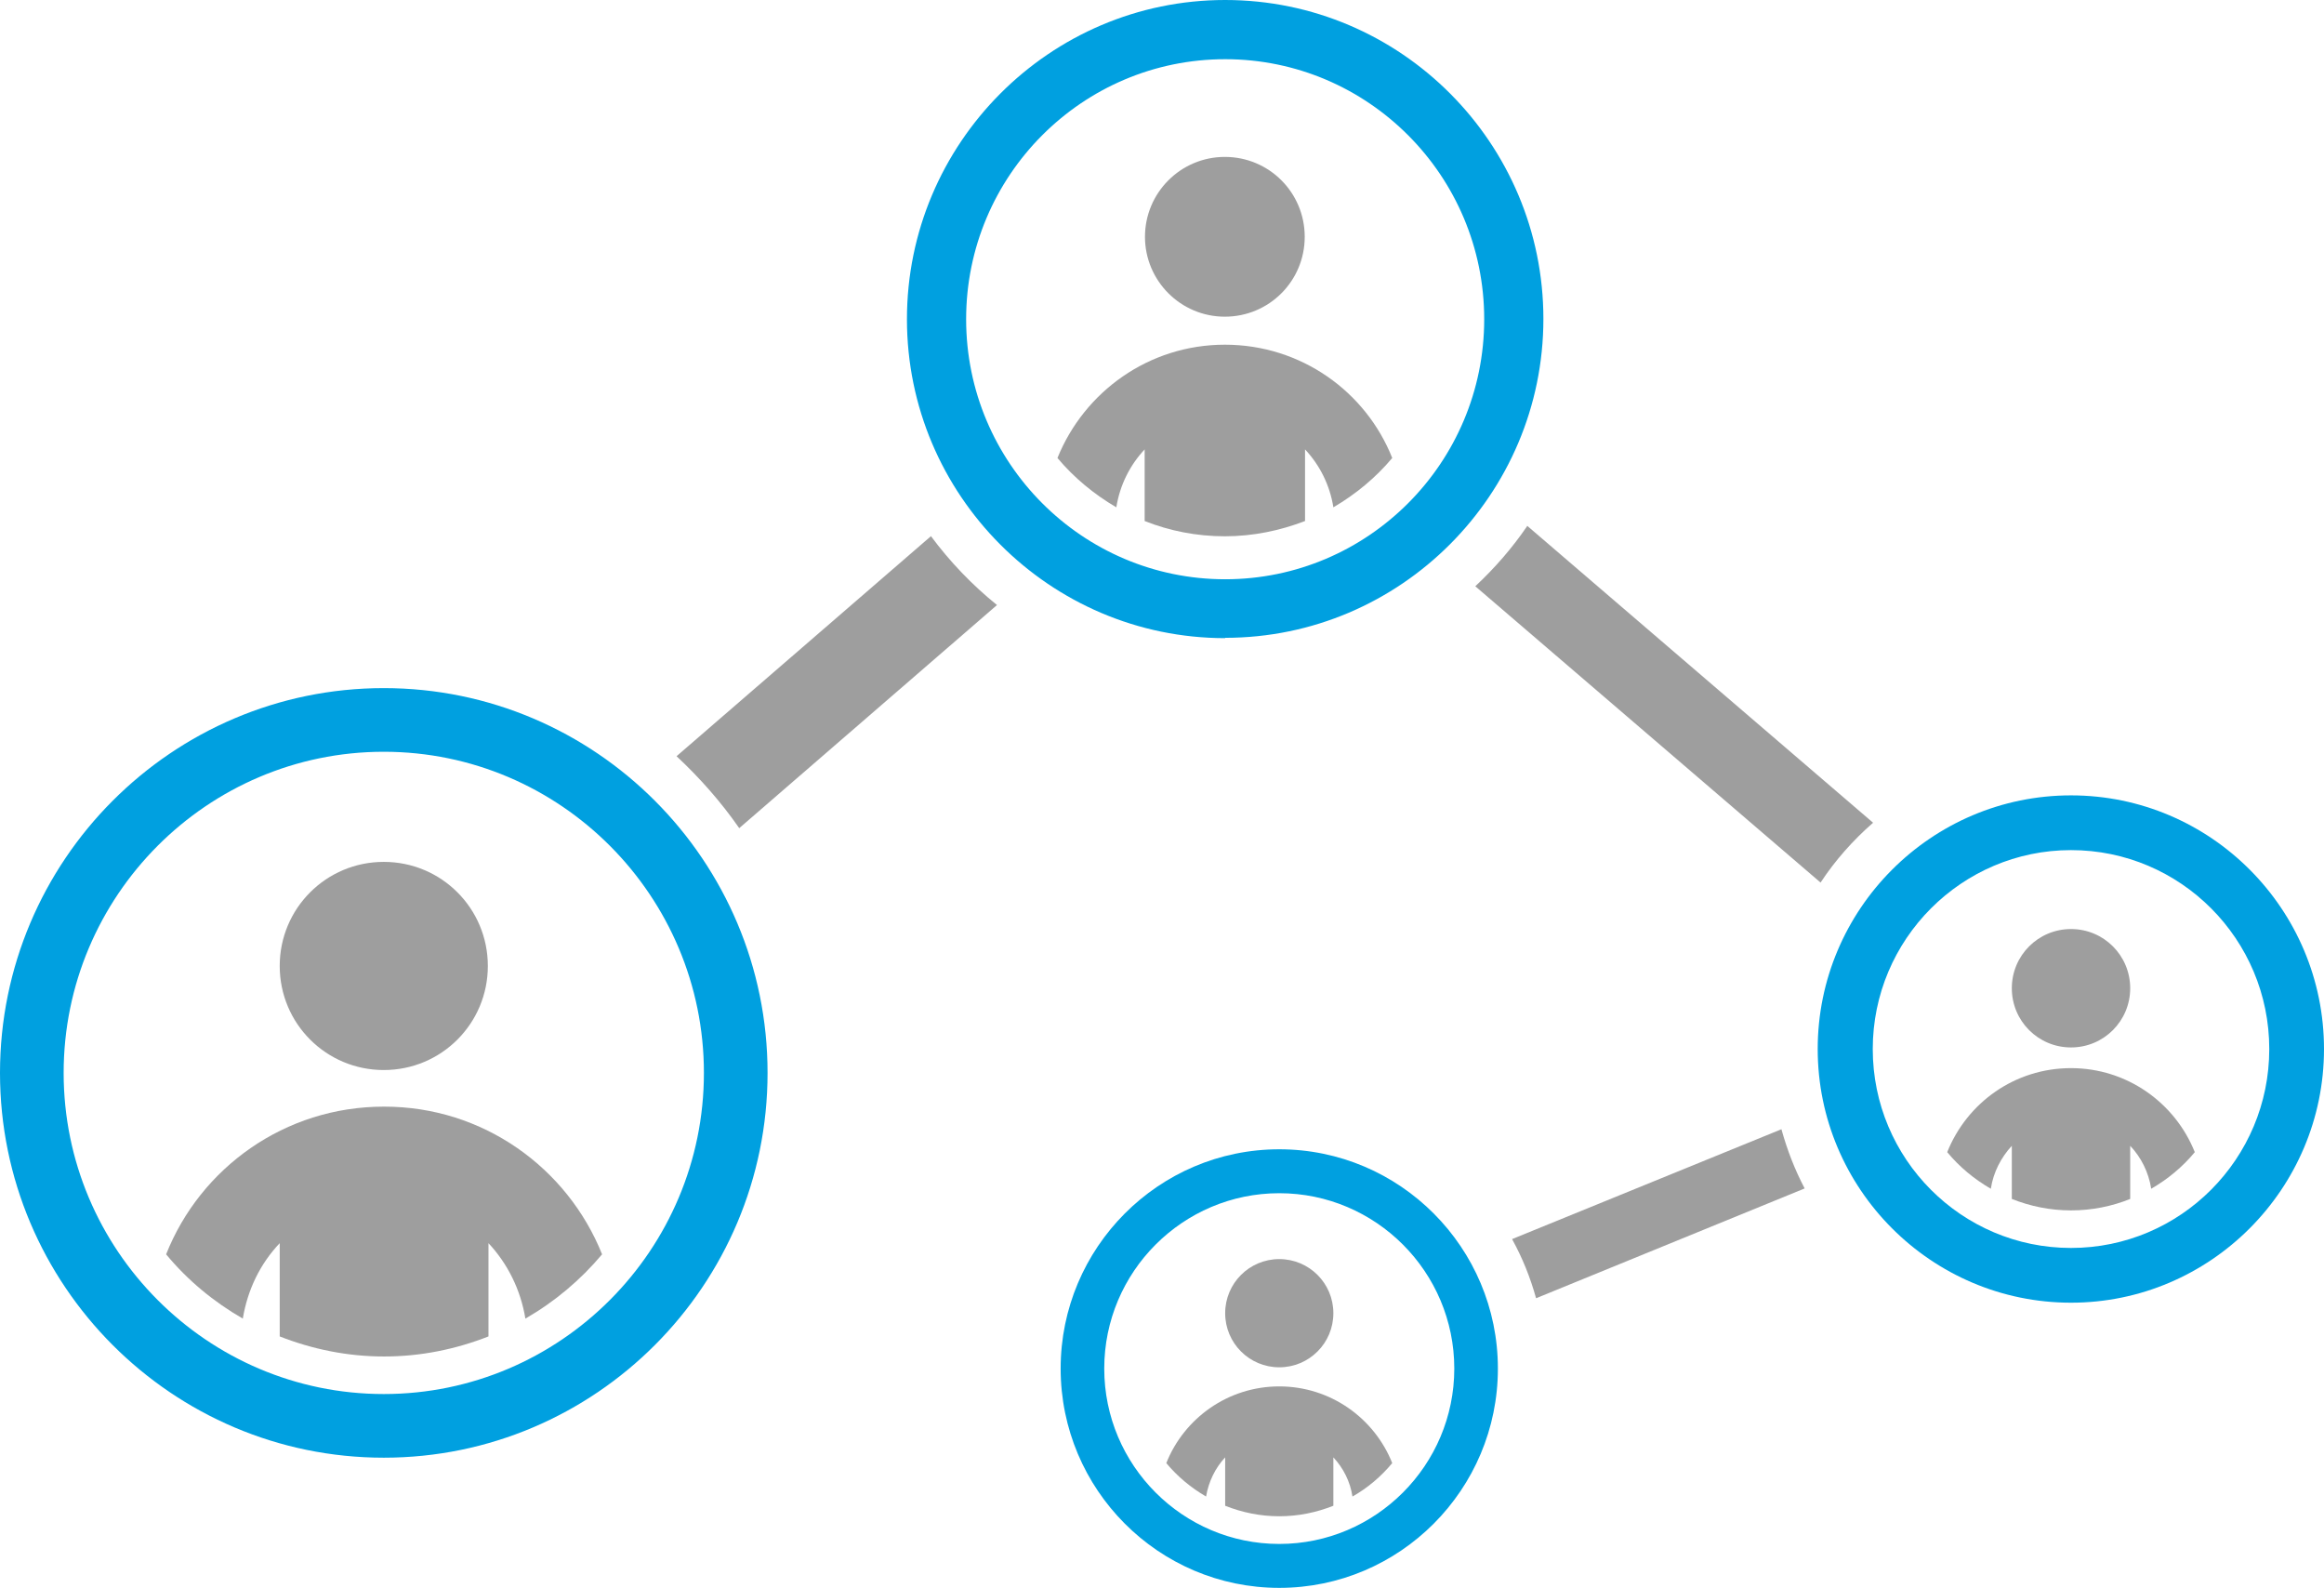<?xml version="1.0" encoding="UTF-8"?><svg id="b" xmlns="http://www.w3.org/2000/svg" viewBox="0 0 73.03 49.89"><defs><style>.d{fill:#00a0e0;}.e{fill:#9e9e9e;}</style></defs><g id="c"><g><path class="d" d="M12.06,45.8c-6.65,0-12.06-5.42-12.06-12.09s5.41-12.09,12.06-12.09,12.06,5.42,12.06,12.09-5.41,12.09-12.06,12.09Zm0-22.18c-5.55,0-10.06,4.53-10.06,10.09s4.51,10.09,10.06,10.09,10.06-4.53,10.06-10.09-4.51-10.09-10.06-10.09Z"/><path class="e" d="M12.06,34.77c-3.11,0-5.76,1.92-6.84,4.64,.67,.81,1.49,1.49,2.41,2.02,.15-.91,.55-1.73,1.16-2.37v2.93c1.02,.4,2.12,.63,3.28,.63s2.26-.23,3.28-.63v-2.93c.6,.64,1.01,1.46,1.16,2.37,.92-.53,1.73-1.21,2.41-2.02-1.09-2.72-3.74-4.64-6.84-4.64Zm0-1.15c1.81,0,3.27-1.46,3.27-3.27s-1.46-3.27-3.27-3.27-3.27,1.46-3.27,3.27,1.46,3.27,3.27,3.27Z"/><path class="d" d="M38.5,20.05c-5.51,0-10-4.5-10-10.02S32.98,0,38.5,0s10,4.5,10,10.02-4.49,10.02-10,10.02Zm0-18.19c-4.49,0-8.14,3.66-8.14,8.17s3.65,8.17,8.14,8.17,8.14-3.66,8.14-8.17S42.99,1.86,38.5,1.86Z"/><path class="e" d="M38.49,10.83c-2.39,0-4.42,1.48-5.26,3.56,.52,.62,1.15,1.14,1.85,1.55,.11-.7,.43-1.33,.89-1.82v2.25c.78,.31,1.63,.48,2.52,.48s1.74-.18,2.52-.48v-2.25c.46,.49,.78,1.12,.89,1.82,.7-.41,1.33-.93,1.85-1.55-.83-2.09-2.87-3.56-5.26-3.56Zm0-.88c1.39,0,2.51-1.12,2.51-2.51s-1.12-2.51-2.51-2.51-2.51,1.13-2.51,2.51,1.12,2.51,2.51,2.51Z"/><path class="d" d="M40.2,49.89c-3.79,0-6.87-3.09-6.87-6.89s3.08-6.89,6.87-6.89,6.87,3.09,6.87,6.89-3.08,6.89-6.87,6.89Zm0-12.4c-3.03,0-5.5,2.47-5.5,5.51s2.47,5.51,5.5,5.51,5.5-2.47,5.5-5.51-2.47-5.51-5.5-5.51Z"/><path class="e" d="M40.2,43.56c-1.61,0-2.99,1-3.55,2.41,.35,.42,.77,.77,1.25,1.05,.08-.47,.29-.9,.6-1.23v1.52c.53,.21,1.1,.33,1.7,.33s1.17-.12,1.7-.33v-1.52c.31,.33,.53,.76,.6,1.23,.48-.27,.9-.63,1.25-1.05-.56-1.41-1.94-2.41-3.55-2.41Zm0-.6c.94,0,1.7-.76,1.7-1.7s-.76-1.7-1.7-1.7-1.7,.76-1.7,1.7,.76,1.7,1.7,1.7Z"/><path class="e" d="M29.25,16.85l-7.99,6.91c.73,.68,1.4,1.44,1.97,2.26l8.1-7.01c-.78-.63-1.48-1.36-2.08-2.17Zm18.27,22.09c.32,.58,.57,1.2,.75,1.85l8.44-3.45c-.31-.59-.55-1.21-.73-1.86l-8.46,3.45Zm.47-22.41c-.47,.69-1.02,1.32-1.63,1.89l10.85,9.31c.46-.7,1.02-1.33,1.65-1.88l-10.87-9.33Z"/><path class="d" d="M65.08,40.93c-4.39,0-7.96-3.58-7.96-7.97s3.57-7.97,7.96-7.97,7.95,3.58,7.95,7.97-3.57,7.97-7.95,7.97Zm0-14.22c-3.43,0-6.23,2.8-6.23,6.25s2.79,6.25,6.23,6.25,6.23-2.8,6.23-6.25-2.79-6.25-6.23-6.25Z"/><path class="e" d="M65.08,33.56c-1.77,0-3.27,1.09-3.89,2.64,.38,.46,.85,.85,1.37,1.15,.08-.52,.32-.98,.66-1.35v1.67c.58,.23,1.2,.36,1.86,.36s1.29-.13,1.86-.36v-1.67c.34,.36,.58,.83,.66,1.35,.52-.3,.99-.69,1.37-1.15-.62-1.55-2.13-2.64-3.89-2.64Zm0-.65c1.03,0,1.86-.83,1.86-1.86s-.83-1.86-1.86-1.86-1.86,.83-1.86,1.86,.83,1.86,1.86,1.86Z"/></g></g></svg>